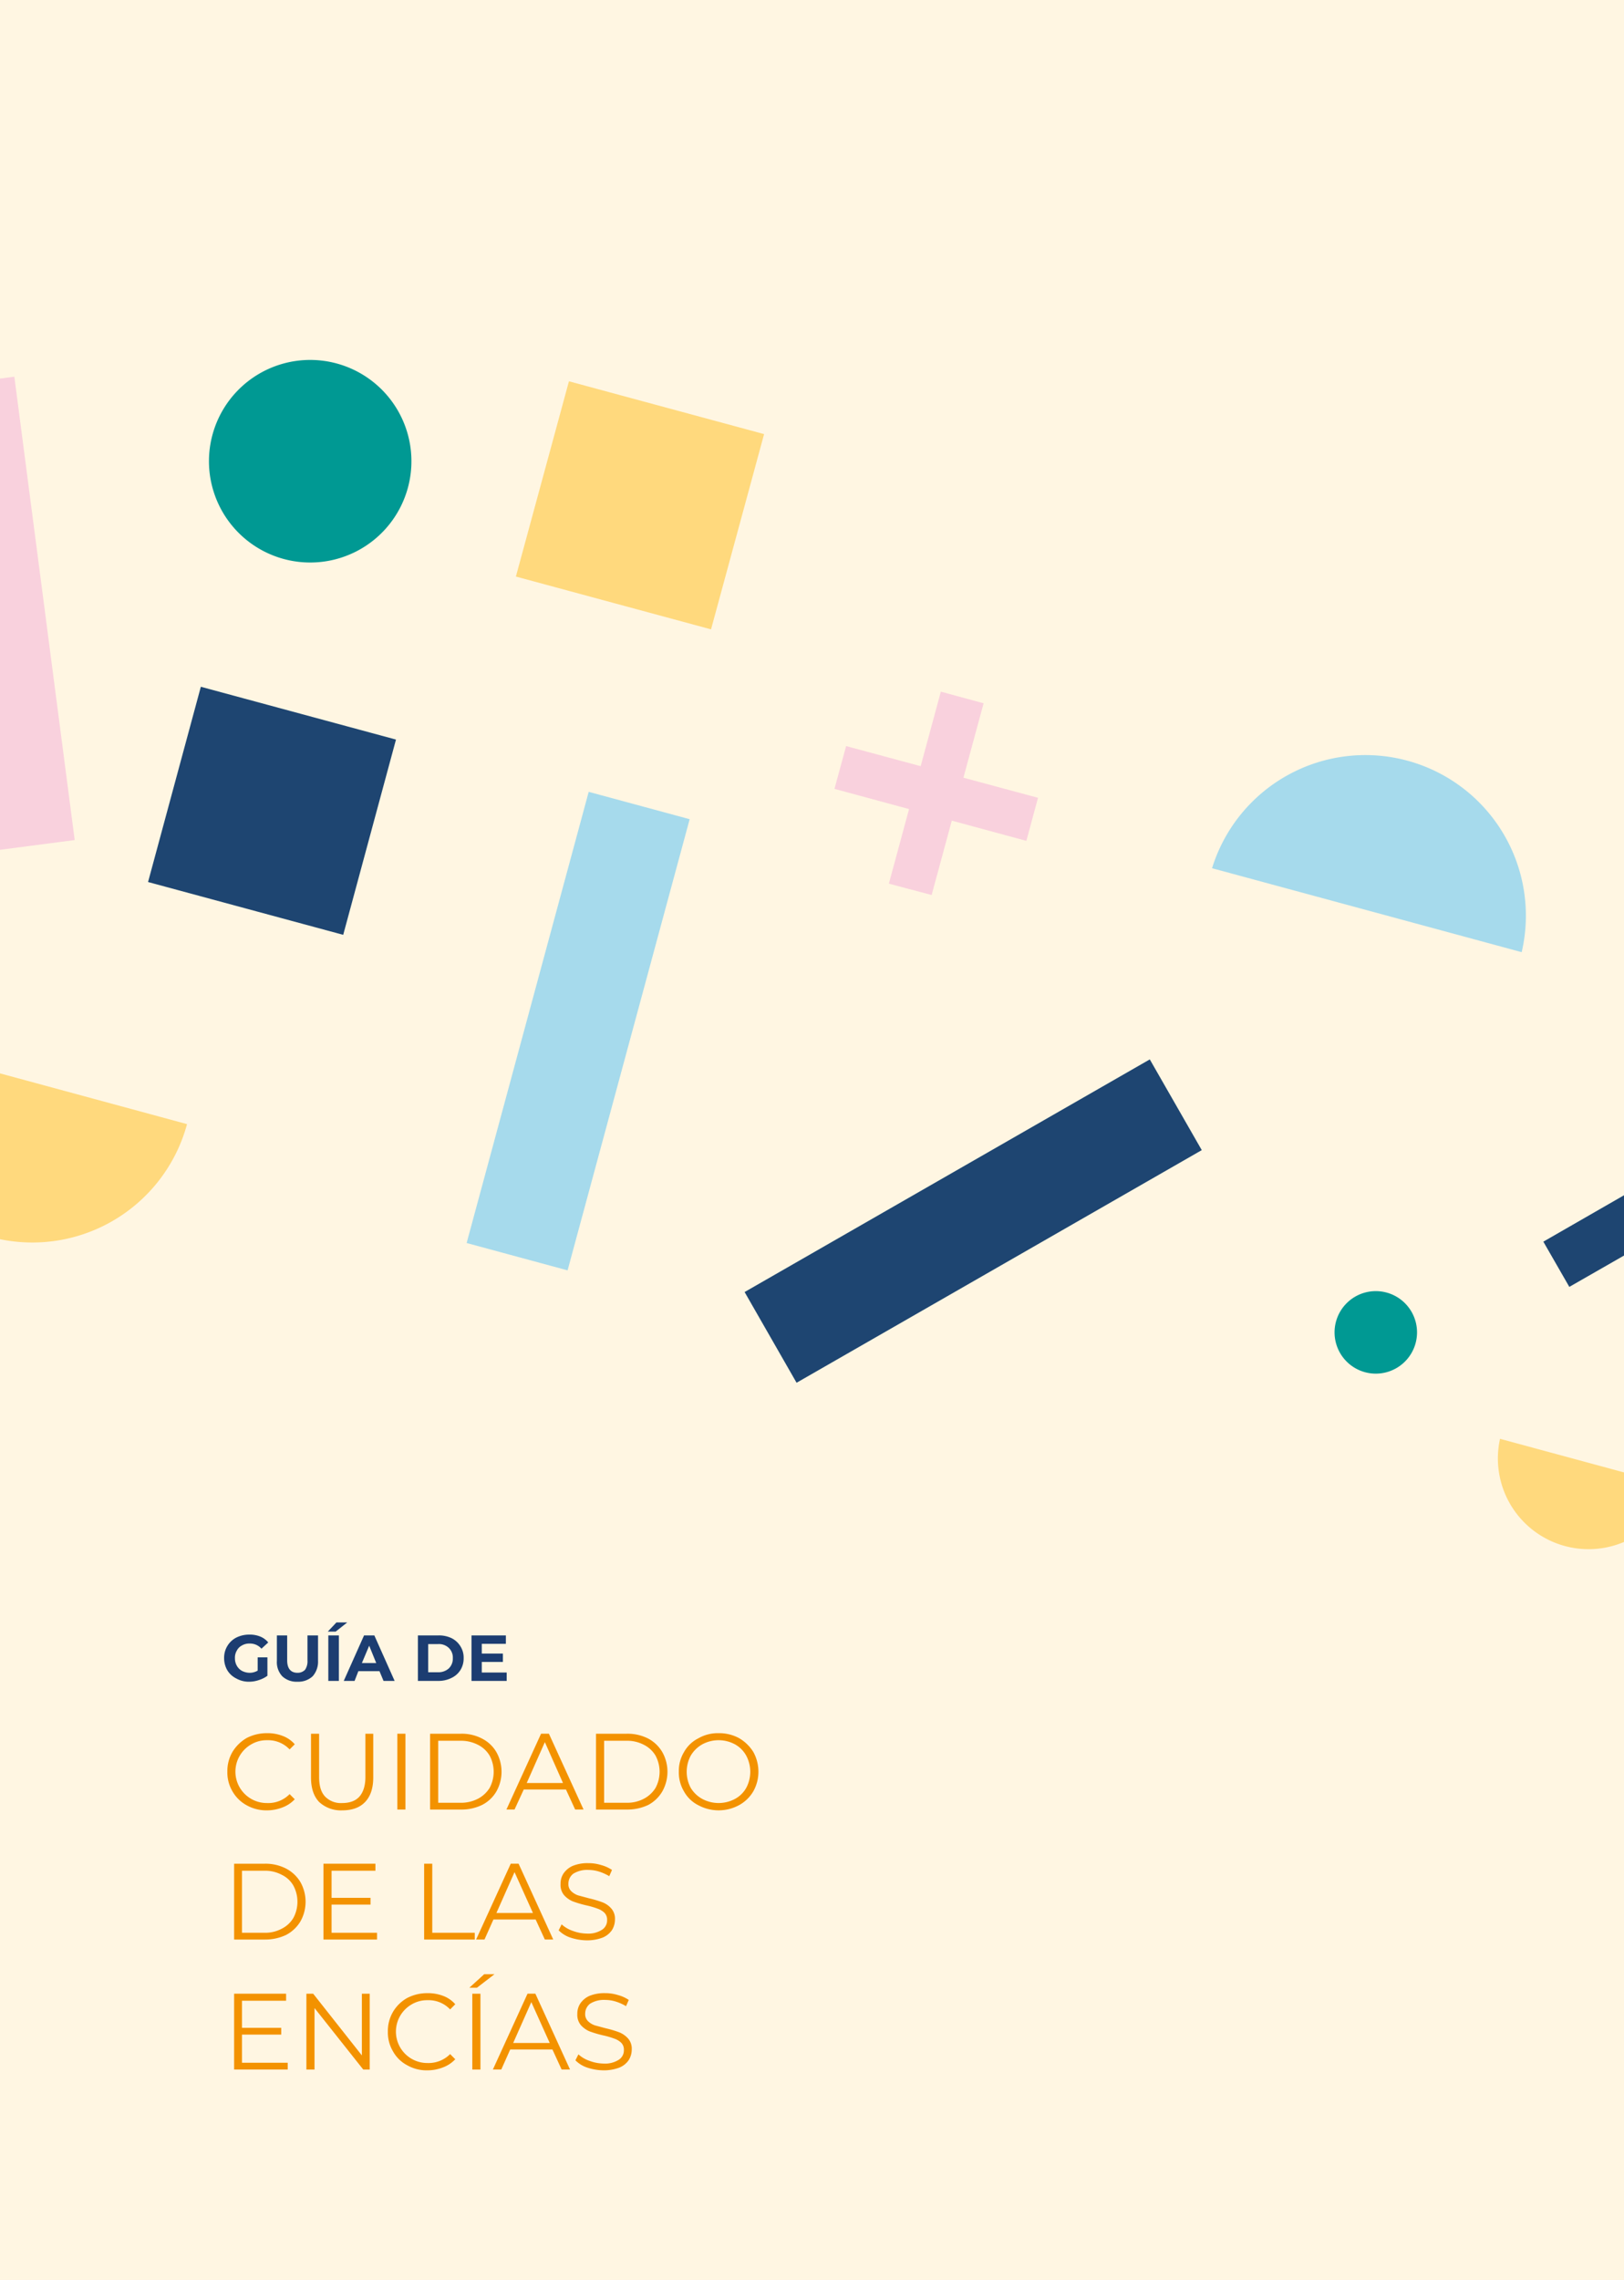 <svg id="Capa_1" data-name="Capa 1" xmlns="http://www.w3.org/2000/svg" xmlns:xlink="http://www.w3.org/1999/xlink" viewBox="0 0 600 841.9"><defs><clipPath id="clip-path"><rect width="600" height="841.89" fill="none"/></clipPath><clipPath id="clip-path-2"><rect x="58" y="-120.4" width="701.2" height="1356.43" transform="translate(-236.6 806.2) rotate(-74.8)" fill="none"/></clipPath><clipPath id="clip-path-6"><rect x="-1196.5" y="975.2" width="600" height="841.89" fill="none"/></clipPath></defs><g clip-path="url(#clip-path)"><rect x="-10.8" width="638.3" height="841.89" fill="#ffd97d" opacity="0.22"/><g id="Grupo_322" data-name="Grupo 322"><path id="Trazado_930" data-name="Trazado 930" d="M172.4,459l37.3,10.1,45.1-166.6-37.3-10.1Z" fill="#a6daec"/><path id="Trazado_931" data-name="Trazado 931" d="M54.7,325.7l72.1,19.5,19.5-72.1L74.2,253.6Z" fill="#1e4571"/><g clip-path="url(#clip-path-2)"><g id="Grupo_293" data-name="Grupo 293"><g id="Grupo_292" data-name="Grupo 292"><path id="Trazado_932" data-name="Trazado 932" d="M69.1,415.1a59.2,59.2,0,0,1-114.3-31Z" fill="#ffd97d"/></g></g></g><g id="Grupo_294" data-name="Grupo 294"><path id="Trazado_934" data-name="Trazado 934" d="M-10.7,315.2l38.3-5L5.3,139.1l-38.3,5Z" fill="#f9d1dd"/></g><g clip-path="url(#clip-path-2)"><g id="Grupo_297" data-name="Grupo 297"><g id="Grupo_295" data-name="Grupo 295"><path id="Trazado_935" data-name="Trazado 935" d="M103.1,205.9h0a37.4,37.4,0,1,0,19.6-72.1h0a37.4,37.4,0,0,0-19.6,72.1h0" fill="#009993"/></g><g id="Grupo_296" data-name="Grupo 296"><path id="Trazado_936" data-name="Trazado 936" d="M447.8,320.6a59.3,59.3,0,0,1,114.4,31Z" fill="#a6daec"/></g></g></g><g id="Grupo_298" data-name="Grupo 298"><path id="Trazado_938" data-name="Trazado 938" d="M275.1,477.1l19.2,33.5L444,424.7l-19.2-33.5Z" fill="#1e4571"/></g><path id="Trazado_939" data-name="Trazado 939" d="M262.7,232.4l-72.1-19.5,19.6-72.1,72.1,19.5Z" fill="#ffd97d"/><path id="Trazado_944" data-name="Trazado 944" d="M328.4,326.3l15.8,4.2,19.2-70.8-15.8-4.3Z" fill="#f9d1dd"/><path id="Trazado_945" data-name="Trazado 945" d="M383.5,294.6l-70.9-19.1-4.3,15.8,70.9,19.2Z" fill="#f9d1dd"/><g id="Grupo_303" data-name="Grupo 303"><path id="Trazado_948" data-name="Trazado 948" d="M570.2,458.5l9.6,16.7,74.9-42.9L645,415.5Z" fill="#1e4571"/></g><g clip-path="url(#clip-path-2)"><g id="Grupo_305" data-name="Grupo 305"><g id="Grupo_304" data-name="Grupo 304"><path id="Trazado_952" data-name="Trazado 952" d="M618.8,548.8a33.5,33.5,0,0,1-64.6-17.5Z" fill="#ffd97d"/></g></g></g><g clip-path="url(#clip-path-2)"><g id="Grupo_308" data-name="Grupo 308"><g id="Grupo_307" data-name="Grupo 307"><path id="Trazado_955" data-name="Trazado 955" d="M504.3,506.7h0a15.2,15.2,0,0,0,8-29.4h0a15.2,15.2,0,1,0-8,29.4" fill="#009993"/></g></g></g></g><path d="M91.1,666.6a13.4,13.4,0,0,1-5.2-5.1,13.7,13.7,0,0,1-1.9-7.3,14,14,0,0,1,1.9-7.3,14.9,14.9,0,0,1,5.2-5.1,16.1,16.1,0,0,1,7.6-1.8,15.2,15.2,0,0,1,5.7,1,11,11,0,0,1,4.5,3.1L107,646a10.9,10.9,0,0,0-8.3-3.4,11.2,11.2,0,0,0-6,1.6,11.6,11.6,0,0,0,6,21.6,11,11,0,0,0,8.3-3.3l1.9,1.9a11.9,11.9,0,0,1-4.5,3,15.8,15.8,0,0,1-5.8,1.1A14.9,14.9,0,0,1,91.1,666.6Z" fill="#f39200"/><path d="M117.9,665.4c-2-2.1-3-5.1-3-9.1V640.2h3v16c0,3.2.7,5.6,2.2,7.2a8.1,8.1,0,0,0,6.3,2.4c2.8,0,5-.8,6.4-2.4s2.2-4,2.2-7.2v-16h2.9v16.1c0,4-1,7-3,9.1s-4.8,3.1-8.5,3.1A11.8,11.8,0,0,1,117.9,665.4Z" fill="#f39200"/><path d="M146.8,640.2h3v28h-3Z" fill="#f39200"/><path d="M158.9,640.2h11.4a16.1,16.1,0,0,1,7.8,1.8,12.8,12.8,0,0,1,5.3,5,14.8,14.8,0,0,1,0,14.5,12.8,12.8,0,0,1-5.3,5,17.3,17.3,0,0,1-7.8,1.7H158.9Zm11.2,25.5a13.6,13.6,0,0,0,6.5-1.5,11.1,11.1,0,0,0,4.3-4,12.6,12.6,0,0,0,0-11.9,10.4,10.4,0,0,0-4.3-4,13.6,13.6,0,0,0-6.5-1.5h-8.2v22.9Z" fill="#f39200"/><path d="M209.1,660.8H193.5l-3.4,7.4h-3l12.8-28h2.9l12.8,28h-3.1Zm-1.1-2.4-6.7-15.1-6.7,15.1Z" fill="#f39200"/><path d="M220.2,640.2h11.4a16.7,16.7,0,0,1,7.9,1.8,13.2,13.2,0,0,1,5.2,5,14.8,14.8,0,0,1,0,14.5,13.2,13.2,0,0,1-5.2,5,18,18,0,0,1-7.9,1.7H220.2Zm11.3,25.5a13.2,13.2,0,0,0,6.4-1.5,11.1,11.1,0,0,0,4.3-4,12.6,12.6,0,0,0,0-11.9,10.4,10.4,0,0,0-4.3-4,13.2,13.2,0,0,0-6.4-1.5h-8.3v22.9Z" fill="#f39200"/><path d="M258,666.6a12.4,12.4,0,0,1-5.3-5.1,13.7,13.7,0,0,1-1.9-7.3,13.4,13.4,0,0,1,1.9-7.2,12.4,12.4,0,0,1,5.3-5.1,14.4,14.4,0,0,1,7.5-1.9,15.4,15.4,0,0,1,7.5,1.8,15.2,15.2,0,0,1,5.3,5.1,15,15,0,0,1,1.9,7.3,14.7,14.7,0,0,1-1.9,7.3,13.7,13.7,0,0,1-5.3,5.1,15.8,15.8,0,0,1-15,0Zm13.5-2.3a10.4,10.4,0,0,0,4.2-4.1,12.6,12.6,0,0,0,0-11.9,10.6,10.6,0,0,0-4.2-4.2,12.7,12.7,0,0,0-12,0,11.5,11.5,0,0,0-4.3,4.2,12.6,12.6,0,0,0,0,11.9,11.3,11.3,0,0,0,4.3,4.1,12.8,12.8,0,0,0,12,0Z" fill="#f39200"/><path d="M86.5,688.2H97.9a16.6,16.6,0,0,1,7.8,1.8,13.4,13.4,0,0,1,5.3,5,14.8,14.8,0,0,1,0,14.5,13.4,13.4,0,0,1-5.3,5,17.9,17.9,0,0,1-7.8,1.7H86.5Zm11.2,25.5a12.9,12.9,0,0,0,6.4-1.5,10.4,10.4,0,0,0,4.3-4,12.6,12.6,0,0,0,0-11.9,9.8,9.8,0,0,0-4.3-4,12.9,12.9,0,0,0-6.4-1.5H89.4v22.9Z" fill="#f39200"/><path d="M139.3,713.7v2.5H119.5v-28h19.2v2.6H122.5v10h14.4v2.5H122.5v10.4Z" fill="#f39200"/><path d="M156.7,688.2h3v25.5h15.7v2.5H156.7Z" fill="#f39200"/><path d="M197.9,708.8H182.3l-3.3,7.4h-3.1l12.8-28h2.9l12.8,28h-3.1Zm-1-2.4-6.8-15.1-6.7,15.1Z" fill="#f39200"/><path d="M210.8,715.5a11,11,0,0,1-4.4-2.7l1.1-2.2a11.7,11.7,0,0,0,4.1,2.4,15.5,15.5,0,0,0,5.2,1,9.4,9.4,0,0,0,5.6-1.4,4.1,4.1,0,0,0,1.9-3.6,3.6,3.6,0,0,0-1-2.7,7,7,0,0,0-2.5-1.5,30.5,30.5,0,0,0-4.1-1.2,41.3,41.3,0,0,1-5.1-1.5,9,9,0,0,1-3.2-2.3,5.9,5.9,0,0,1-1.3-4.1,6.8,6.8,0,0,1,1.1-3.9,8,8,0,0,1,3.4-2.8,14.4,14.4,0,0,1,5.8-1,15.3,15.3,0,0,1,4.7.7,13.2,13.2,0,0,1,4,1.8l-1,2.3a18.4,18.4,0,0,0-3.8-1.7,13.2,13.2,0,0,0-3.9-.6,9.6,9.6,0,0,0-5.6,1.4,4.6,4.6,0,0,0-1.8,3.7,3.6,3.6,0,0,0,1,2.7,6.8,6.8,0,0,0,2.6,1.6l4.1,1.1a39.1,39.1,0,0,1,5,1.5,8.2,8.2,0,0,1,3.2,2.3,5.7,5.7,0,0,1,1.3,4,7.4,7.4,0,0,1-1.1,3.9,7.7,7.7,0,0,1-3.5,2.8,16.3,16.3,0,0,1-5.8,1A19.9,19.9,0,0,1,210.8,715.5Z" fill="#f39200"/><path d="M106.3,761.7v2.5H86.5v-28h19.2v2.6H89.4v10h14.5v2.5H89.4v10.4Z" fill="#f39200"/><path d="M136.6,736.2v28h-2.4l-18-22.7v22.7h-3v-28h2.5l18,22.8V736.2Z" fill="#f39200"/><path d="M150.4,762.6a12.8,12.8,0,0,1-5.2-5.1,13.7,13.7,0,0,1-1.9-7.3,14,14,0,0,1,1.9-7.3,14.1,14.1,0,0,1,5.2-5.1,16,16,0,0,1,7.5-1.8,15.7,15.7,0,0,1,5.8,1,11,11,0,0,1,4.5,3.1l-1.9,1.9a10.9,10.9,0,0,0-8.3-3.4,11.2,11.2,0,0,0-6,1.6,11.6,11.6,0,0,0,6,21.6,11.2,11.2,0,0,0,8.3-3.3l1.9,1.9a11.9,11.9,0,0,1-4.5,3,15.8,15.8,0,0,1-5.8,1.1A14.4,14.4,0,0,1,150.4,762.6Z" fill="#f39200"/><path d="M178.9,729h3.8l-6.5,5h-2.8Zm-4.4,7.2h3v28h-3Z" fill="#f39200"/><path d="M204.1,756.8H188.5l-3.3,7.4h-3.1l12.8-28h2.9l12.8,28h-3.1Zm-1-2.4-6.8-15.1-6.7,15.1Z" fill="#f39200"/><path d="M217,763.5a11,11,0,0,1-4.4-2.7l1.1-2.2a11.7,11.7,0,0,0,4.1,2.4,15.5,15.5,0,0,0,5.2,1,9.4,9.4,0,0,0,5.6-1.4,4.1,4.1,0,0,0,1.9-3.6,3.6,3.6,0,0,0-1-2.7,7,7,0,0,0-2.5-1.5,30.5,30.5,0,0,0-4.1-1.2,41.3,41.3,0,0,1-5.1-1.5,9,9,0,0,1-3.2-2.3,5.9,5.9,0,0,1-1.3-4.1,6.8,6.8,0,0,1,1.1-3.9,8,8,0,0,1,3.4-2.8,14.4,14.4,0,0,1,5.8-1,15.3,15.3,0,0,1,4.7.7,13.2,13.2,0,0,1,4,1.8l-1,2.3a18.4,18.4,0,0,0-3.8-1.7,13.2,13.2,0,0,0-3.9-.6,9.6,9.6,0,0,0-5.6,1.4,4.6,4.6,0,0,0-1.8,3.7,3.6,3.6,0,0,0,1,2.7,6.8,6.8,0,0,0,2.6,1.6l4.1,1.1a39.1,39.1,0,0,1,5,1.5,9,9,0,0,1,3.2,2.3,5.7,5.7,0,0,1,1.3,4,7.4,7.4,0,0,1-1.1,3.9,7.7,7.7,0,0,1-3.5,2.8,16.3,16.3,0,0,1-5.8,1A19.9,19.9,0,0,1,217,763.5Z" fill="#f39200"/><g style="isolation:isolate"><path d="M95.2,612h3.6v6.8a10.7,10.7,0,0,1-3.2,1.6,11.3,11.3,0,0,1-3.6.6,9.4,9.4,0,0,1-4.7-1.2,8,8,0,0,1-3.3-3,8.9,8.9,0,0,1-1.2-4.5,8.4,8.4,0,0,1,1.2-4.5,8.2,8.2,0,0,1,3.3-3.1,10.6,10.6,0,0,1,4.8-1.1,10.2,10.2,0,0,1,4,.7,7.3,7.3,0,0,1,3,2.2l-2.5,2.3a5.6,5.6,0,0,0-4.3-1.9,5.4,5.4,0,0,0-2.9.7,4.4,4.4,0,0,0-1.9,1.9,5.1,5.1,0,0,0-.7,2.8,5.5,5.5,0,0,0,.7,2.8,5,5,0,0,0,1.9,1.9,6.4,6.4,0,0,0,2.8.7,5.8,5.8,0,0,0,3-.8Z" fill="#1c3d71"/><path d="M104.3,619a7.6,7.6,0,0,1-2-5.7v-9.4h3.8v9.2c0,3,1.3,4.6,3.8,4.6a3.8,3.8,0,0,0,2.8-1.1,5.6,5.6,0,0,0,.9-3.5v-9.2h3.9v9.4a8.1,8.1,0,0,1-2,5.7,7.8,7.8,0,0,1-5.6,2A7.7,7.7,0,0,1,104.3,619Z" fill="#1c3d71"/><path d="M124.3,599.1h4l-4.3,3.4h-2.9Zm-3,4.8h3.9v16.8h-3.9Z" fill="#1c3d71"/><path d="M140.2,617.1h-7.8l-1.4,3.6h-4l7.5-16.8h3.8l7.5,16.8h-4.1Zm-1.2-3-2.6-6.4-2.7,6.4Z" fill="#1c3d71"/><path d="M154.4,603.9H162a10.6,10.6,0,0,1,4.8,1,8,8,0,0,1,3.3,3,7.8,7.8,0,0,1,1.2,4.4,8.1,8.1,0,0,1-1.2,4.4,7.8,7.8,0,0,1-3.3,2.9,10.6,10.6,0,0,1-4.8,1.1h-7.6Zm7.4,13.6a5.7,5.7,0,0,0,4-1.4,5,5,0,0,0,1.5-3.8,4.9,4.9,0,0,0-1.5-3.8,5.3,5.3,0,0,0-4-1.4h-3.6v10.4Z" fill="#1c3d71"/><path d="M187.2,617.6v3.1h-13V603.9h12.7V607H178v3.6h7.8v3.1H178v3.9Z" fill="#1c3d71"/></g></g></svg>